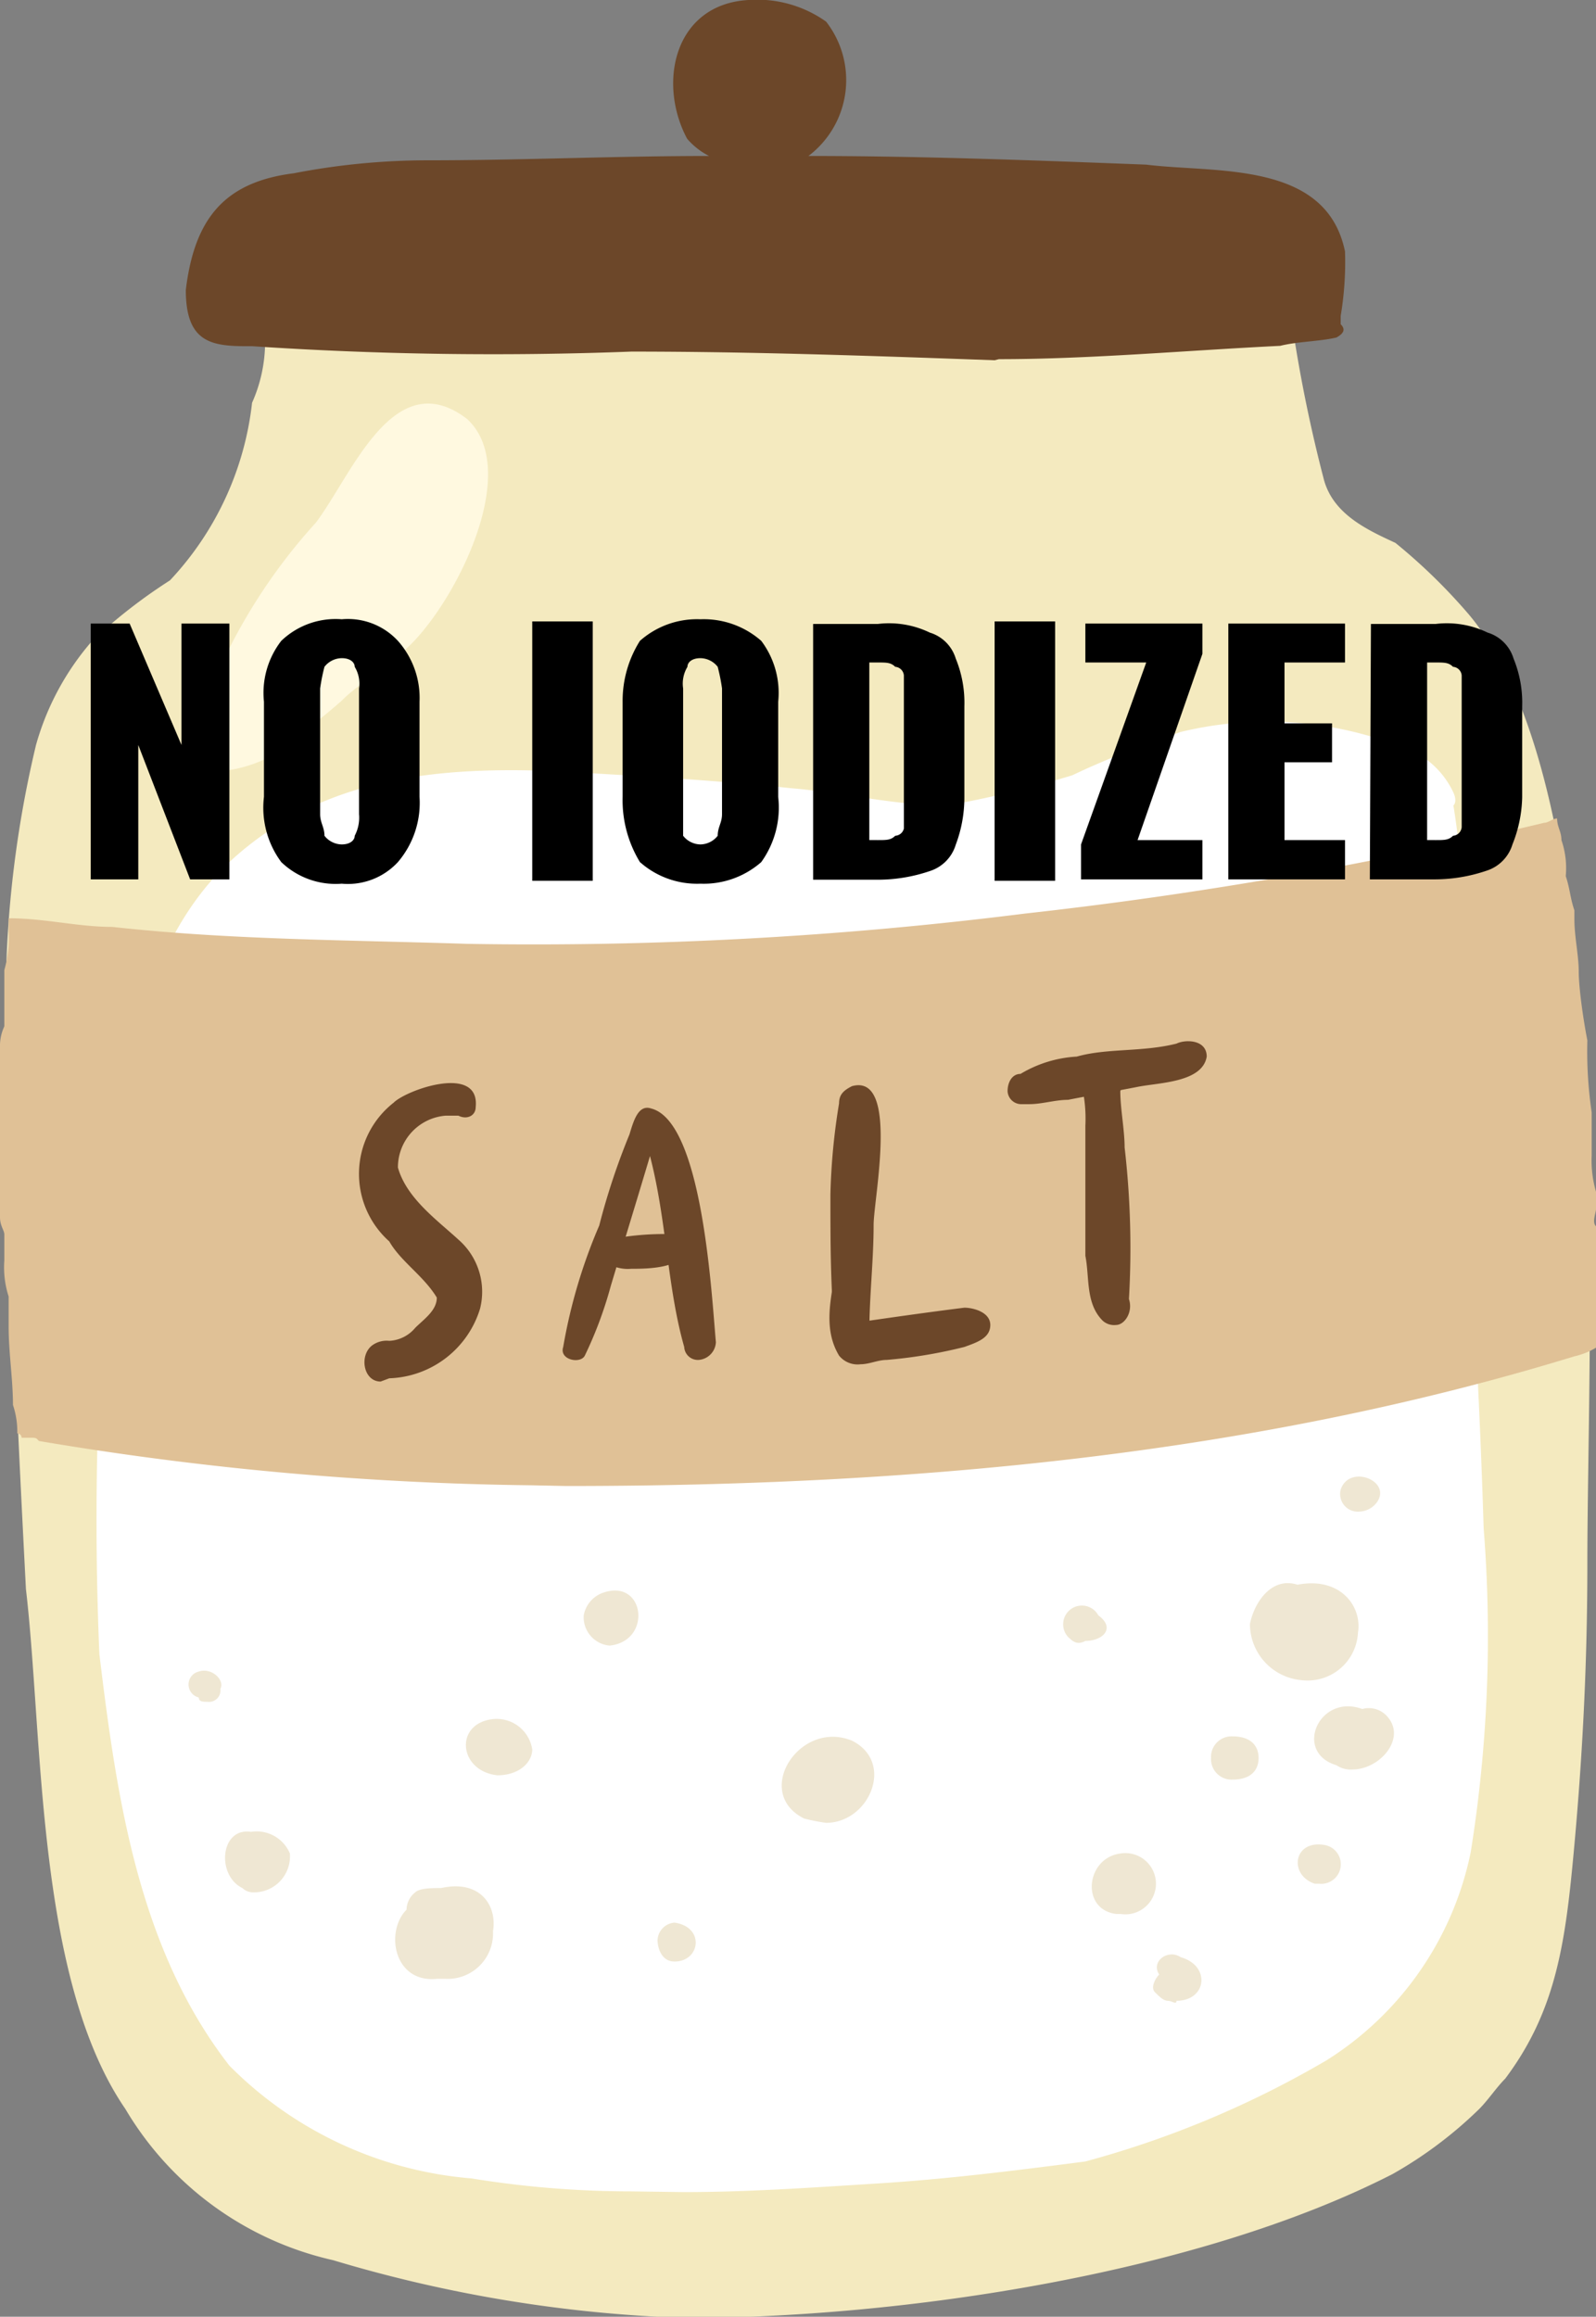 <svg xmlns="http://www.w3.org/2000/svg" viewBox="0 0 44.32 64.31"><rect x="0" y="0" width="44.32" height="64.31" fill="#808080" stroke="none"/><defs><style>.cls-1{fill:#f4eabf;}.cls-2{fill:#fff;}.cls-3{fill:#fffded;}.cls-4{fill:#efe7d3;}.cls-5{fill:#e0c196;}.cls-6{fill:#6c4729;}.cls-7{fill:#fff9e0;}</style></defs><g id="Layer_2" data-name="Layer 2"><g id="Layer_1-2" data-name="Layer 1"><path class="cls-1" d="M18.25,64.31a38.25,38.25,0,0,1-9-1.57,9,9,0,0,1-5.77-4.2C1,54.93,1.2,48.2.72,44.11.48,39.43.24,34.74.24,30.05A30.64,30.64,0,0,1,1,20.68a7.45,7.45,0,0,1,1.56-2.89,14.85,14.85,0,0,1,2.16-1.68A8.59,8.59,0,0,0,7,11.18a4.15,4.15,0,0,0,.36-1.57C7.09,8.42,7,6.74,8.41,6.5A59.51,59.51,0,0,1,15,6.86H31.11a6.69,6.69,0,0,0,1.56,0c1.44,0,3.12-.12,3.6.48a.55.55,0,0,1-.36.84v1a40.82,40.82,0,0,0,.84,4.08c.24,1,1.2,1.44,2,1.81a15.81,15.81,0,0,1,2.05,2C44.92,22,44.08,36.78,44.08,43.4c0,2.64-.12,5.16-.36,7.81s-.48,4.57-1.92,6.49c-.24.24-.48.6-.72.84a11.61,11.61,0,0,1-2.41,1.81c-5.4,2.76-13.57,4-19.82,4Z"/><path class="cls-2" d="M17.53,60.83a27.7,27.7,0,0,1-4.44-.36,10.69,10.69,0,0,1-6.72-3.13c-2.53-3.25-3.13-7.46-3.61-11.42A87,87,0,0,1,3,34.74c.36-3.61.48-7.81,3.12-10.57,2.53-2.53,5.77-2.89,9.13-2.77,2.16.12,4.44.24,6.72.48,1.45.12,2.89.48,4.33.48a29.52,29.52,0,0,0,3.48-.84c1-.48,2-.84,3-1.2a10.22,10.22,0,0,1,6,.36A2.43,2.43,0,0,1,40.36,22s.12.24,0,.36A18.11,18.11,0,0,1,40.6,25c-.36,1.8,0,3.6,0,5.52.24,4,.48,7.94.6,11.9a37.91,37.91,0,0,1-.36,9,8.94,8.94,0,0,1-4,5.77A27.26,27.26,0,0,1,30.14,60c-1.92.25-3.84.49-5.76.61s-3.61.24-5.41.24Z"/><path class="cls-3" d="M34.83,45.55H35c-.12,0-.12,0-.12.12Z"/><path class="cls-4" d="M6.73,52.41c-.73-.36-.61-1.69.24-1.56a1,1,0,0,1,1.08.6,1,1,0,0,1-1,1.08A.44.44,0,0,1,6.73,52.41Z"/><path class="cls-4" d="M5.52,47.12a.37.37,0,0,1,0-.72c.36-.12.73.24.6.48a.32.32,0,0,1-.36.36C5.64,47.24,5.52,47.24,5.52,47.12Z"/><path class="cls-4" d="M12.13,54.93c-1.2.12-1.44-1.32-.84-1.92a.62.62,0,0,1,.24-.48c.12-.12.48-.12.72-.12,1.08-.24,1.56.48,1.44,1.2a1.26,1.26,0,0,1-1.32,1.32Z"/><path class="cls-4" d="M13.57,49a.53.53,0,0,1-.36-.72c0-.24.24-.36.48-.24.6-.12.84.12.84.48s-.24.48-.72.48Z"/><path class="cls-4" d="M16.21,44.84a.82.82,0,0,1,.49-.61c1.2-.47,1.44,1.32.23,1.45A.79.79,0,0,1,16.21,44.84Z"/><path class="cls-4" d="M13.81,49.28c-1.08-.12-1.2-1.44-.12-1.56a1,1,0,0,1,1.09.84C14.78,48.92,14.42,49.28,13.81,49.28Z"/><path class="cls-4" d="M18.73,54.45c-.35,0-.47-.36-.47-.6a.51.51,0,0,1,.47-.48C19.58,53.49,19.45,54.45,18.73,54.45Z"/><path class="cls-4" d="M22.33,50.48c-1.44-.72-.12-2.76,1.33-2.16,1.2.6.48,2.28-.72,2.28A5.45,5.45,0,0,1,22.33,50.48Z"/><path class="cls-4" d="M31,53.13c-1-.12-.85-1.56.12-1.68a.85.85,0,1,1,0,1.68Z"/><path class="cls-4" d="M36.15,46.64a1.57,1.57,0,0,1-1.44-1.56c.12-.6.6-1.32,1.32-1.09,1.2-.23,1.8.61,1.68,1.33A1.4,1.4,0,0,1,36.15,46.64Z"/><path class="cls-4" d="M36.51,52.29c-.72-.24-.6-1.2.24-1.08a.54.54,0,0,1-.12,1.08Z"/><path class="cls-4" d="M29.66,45.44a.52.52,0,1,1,.84-.6c.49.36.12.71-.36.71C29.9,45.68,29.78,45.55,29.66,45.44Z"/><path class="cls-4" d="M37.23,41.35c.24-.72,1.44-.24,1,.36a.63.63,0,0,1-.48.25A.49.49,0,0,1,37.23,41.35Z"/><path class="cls-4" d="M37.11,49c-1.2-.36-.48-2,.72-1.56a.68.68,0,0,1,.72.24c.49.6-.24,1.44-1,1.44A.72.72,0,0,1,37.11,49Z"/><path class="cls-4" d="M33.63,48.8a.57.57,0,0,1,.6-.6c.48,0,.72.24.72.6s-.24.6-.72.6A.57.57,0,0,1,33.63,48.8Z"/><path class="cls-4" d="M32.43,55.54c-.12,0-.24-.12-.36-.24s0-.37.12-.49c-.24-.36.24-.72.6-.48.84.24.72,1.21-.12,1.21C32.67,55.66,32.55,55.54,32.43,55.54Z"/><path class="cls-5" d="M14.77,41.23A87.9,87.9,0,0,1,1.08,40C1,39.91,1,39.91.84,39.91H.6a.12.12,0,0,0-.12-.12A2.34,2.34,0,0,0,.36,39c0-.72-.12-1.44-.12-2.17v-.84a2.64,2.64,0,0,1-.12-1v-.72c0-.12-.12-.24-.12-.48V29.09a1.3,1.3,0,0,1,.12-.6V26.93a3.35,3.35,0,0,0,.12-1.08v-.36c1,0,1.92.24,2.88.24,3.25.36,6.49.36,9.85.47a109.13,109.13,0,0,0,15.49-.84,117.06,117.06,0,0,0,14.42-2.52c.12,0,.24-.12.36-.12,0,.24.12.36.12.6a2.39,2.39,0,0,1,.12,1c.12.36.12.6.24.95v.25c0,.48.12,1,.12,1.44s.12,1.31.24,1.92a11.64,11.64,0,0,0,.12,2v1.2a3.07,3.07,0,0,0,.12,1v.48c0,.12-.12.36,0,.48v3.37a2,2,0,0,1-.6.24c-9,2.76-18.5,3.6-28,3.6Z"/><path class="cls-6" d="M27.62,10c-3.36-.12-6.73-.24-10.09-.24A100.55,100.55,0,0,1,7,9.61H6.85c-1,0-1.69-.12-1.69-1.56.24-2,1.09-3,3-3.24a19.54,19.54,0,0,1,3.72-.36c2.64,0,5.16-.12,7.81-.12a2,2,0,0,1-.61-.48C18.25,2.29,18.73.12,20.78,0a3.31,3.31,0,0,1,2.16.6,2.64,2.64,0,0,1-.49,3.73c3.13,0,6.25.12,9.38.24,1.92.24,5-.12,5.52,2.41a9,9,0,0,1-.12,1.79V9c.12.12.12.24-.12.37-.48.11-1.08.11-1.56.23-2.64.13-5.29.37-7.81.37Z"/><path class="cls-6" d="M10.57,38.35c-.48,0-.6-.72-.24-1a.68.68,0,0,1,.48-.13,1,1,0,0,0,.72-.36c.24-.24.6-.48.6-.84-.36-.6-1-1-1.32-1.56a2.51,2.51,0,0,1,.12-3.85c.36-.36,2.4-1.08,2.28.12,0,.24-.24.36-.48.24h-.36a1.44,1.44,0,0,0-1.32,1.44c.24.85,1.08,1.45,1.68,2a1.92,1.92,0,0,1,.6,1.92,2.73,2.73,0,0,1-2.52,1.93Z"/><path class="cls-6" d="M19,37.39c-.48-1.69-.48-3.49-.95-5.3-.36,1.21-.73,2.41-1.09,3.61a11.1,11.1,0,0,1-.72,1.93c-.12.24-.72.12-.6-.24a14.89,14.89,0,0,1,1-3.37,19.22,19.22,0,0,1,.84-2.53c.11-.36.24-.84.6-.72,1.43.36,1.68,5.17,1.8,6.49a.52.52,0,0,1-.48.49A.38.38,0,0,1,19,37.39Z"/><path class="cls-6" d="M16.93,35.1a.42.42,0,0,1,.12-.72,7.92,7.92,0,0,1,1.68-.12l.24.24c.24.72-1,.72-1.44.72A1.08,1.08,0,0,1,16.93,35.1Z"/><path class="cls-6" d="M23.18,37c-.12-1.32-.12-2.52-.12-3.84a17.9,17.9,0,0,1,.24-2.53c0-.24.12-.36.36-.48,1.32-.36.6,3.13.6,3.85,0,1-.12,2-.12,3a.48.48,0,1,1-1,0Z"/><path class="cls-6" d="M23.3,37.63c-.6-1,0-2.17,0-3.25.12-.24,0-.72.36-.72s.24.84.24,1.08a12,12,0,0,0,.24,1.92c.84-.12,1.68-.24,2.64-.36.24,0,.72.12.72.48s-.36.48-.72.61a13.53,13.53,0,0,1-2.16.36c-.24,0-.48.12-.72.12A.66.66,0,0,1,23.3,37.63Z"/><path class="cls-6" d="M28.34,30.65a.38.38,0,0,1-.36-.36c0-.24.12-.48.36-.48a3.4,3.4,0,0,1,1.56-.48c.85-.24,1.81-.12,2.77-.36.24-.12.84-.12.84.36-.12.72-1.32.72-1.92.84s-1.33.24-1.93.36c-.36,0-.72.12-1.08.12Z"/><path class="cls-6" d="M30.62,36.66c-.48-.48-.36-1.2-.48-1.8V31.25a4.08,4.08,0,0,0-.12-1.2.62.62,0,0,1,.24-.48c.24,0,.36.12.36.24a.37.37,0,0,1,.49.48c0,.48.12,1.08.12,1.56a24.37,24.37,0,0,1,.12,4.21c.12.36-.12.72-.36.72A.47.47,0,0,1,30.62,36.66Z"/><path class="cls-7" d="M5.88,21.28c-1.08-.72-.36-2.05.24-2.77a15.73,15.73,0,0,1,2.65-4c1-1.32,2.16-4.44,4.2-2.88,1.56,1.44-.36,5.17-1.68,6.37-.48.6-1.2.84-1.8,1.45a23.07,23.07,0,0,1-2,1.56,3.81,3.81,0,0,1-1.08.36C6.12,21.4,6,21.28,5.88,21.28Z"/><polygon points="2.52 17.31 3.6 17.31 5.04 20.68 5.04 17.31 6.37 17.31 6.37 24.41 5.28 24.41 3.84 20.68 3.84 24.41 2.52 24.41 2.52 17.31"/><path d="M9.49,23.44c.24,0,.36-.12.36-.24a1.08,1.08,0,0,0,.12-.6V19.11a.9.9,0,0,0-.12-.6c0-.12-.12-.24-.36-.24a.62.62,0,0,0-.48.24,5.2,5.2,0,0,0-.12.6V22.6c0,.24.12.36.12.6A.62.62,0,0,0,9.49,23.44Zm0,1.09a2.18,2.18,0,0,1-1.68-.6,2.53,2.53,0,0,1-.48-1.81V19.48a2.36,2.36,0,0,1,.48-1.69,2.18,2.18,0,0,1,1.68-.6,1.89,1.89,0,0,1,1.56.6,2.38,2.38,0,0,1,.6,1.69v2.64a2.53,2.53,0,0,1-.6,1.81A1.89,1.89,0,0,1,9.49,24.53Z"/><rect x="14.78" y="17.25" width="1.68" height="7.2"/><path d="M19.45,23.44a.62.62,0,0,0,.48-.24c0-.24.12-.36.12-.6V19.11a5.2,5.2,0,0,0-.12-.6.62.62,0,0,0-.48-.24c-.24,0-.36.12-.36.24a.9.9,0,0,0-.12.6V23.2A.62.62,0,0,0,19.45,23.44Zm0,1.09a2.39,2.39,0,0,1-1.68-.6,3.3,3.3,0,0,1-.48-1.81V19.48a3.12,3.12,0,0,1,.48-1.69,2.39,2.39,0,0,1,1.68-.6,2.42,2.42,0,0,1,1.69.6,2.4,2.4,0,0,1,.47,1.69v2.64a2.59,2.59,0,0,1-.47,1.81A2.42,2.42,0,0,1,19.45,24.53Z"/><path d="M24.38,23.32c.24,0,.36,0,.48-.12A.26.26,0,0,0,25.1,23V18.75a.26.26,0,0,0-.24-.24c-.12-.12-.24-.12-.48-.12h-.24v4.93Zm-1.8-6h1.8a2.6,2.6,0,0,1,1.44.24,1.08,1.08,0,0,1,.72.72,3.23,3.23,0,0,1,.24,1.33v2.52a3.7,3.7,0,0,1-.24,1.32,1.1,1.1,0,0,1-.72.73,4.48,4.48,0,0,1-1.44.24h-1.8Z"/><rect x="27.62" y="17.25" width="1.68" height="7.2"/><polygon points="30.02 23.44 31.83 18.39 30.14 18.39 30.14 17.31 33.39 17.31 33.39 18.15 31.59 23.32 33.39 23.32 33.39 24.41 30.02 24.41 30.02 23.44"/><polygon points="34.11 17.31 37.35 17.31 37.35 18.39 35.67 18.39 35.67 20.08 36.99 20.08 36.99 21.16 35.67 21.16 35.67 23.32 37.35 23.32 37.35 24.41 34.11 24.41 34.11 17.31"/><path d="M39.87,23.32c.24,0,.36,0,.48-.12a.26.26,0,0,0,.24-.24V18.75a.26.26,0,0,0-.24-.24c-.12-.12-.24-.12-.48-.12h-.24v4.93Zm-1.8-6h1.8a2.6,2.6,0,0,1,1.44.24,1.08,1.08,0,0,1,.72.72,3.23,3.23,0,0,1,.24,1.33v2.52A3.7,3.7,0,0,1,42,23.44a1.1,1.1,0,0,1-.72.73,4.48,4.48,0,0,1-1.44.24h-1.8Z"/></g></g></svg>